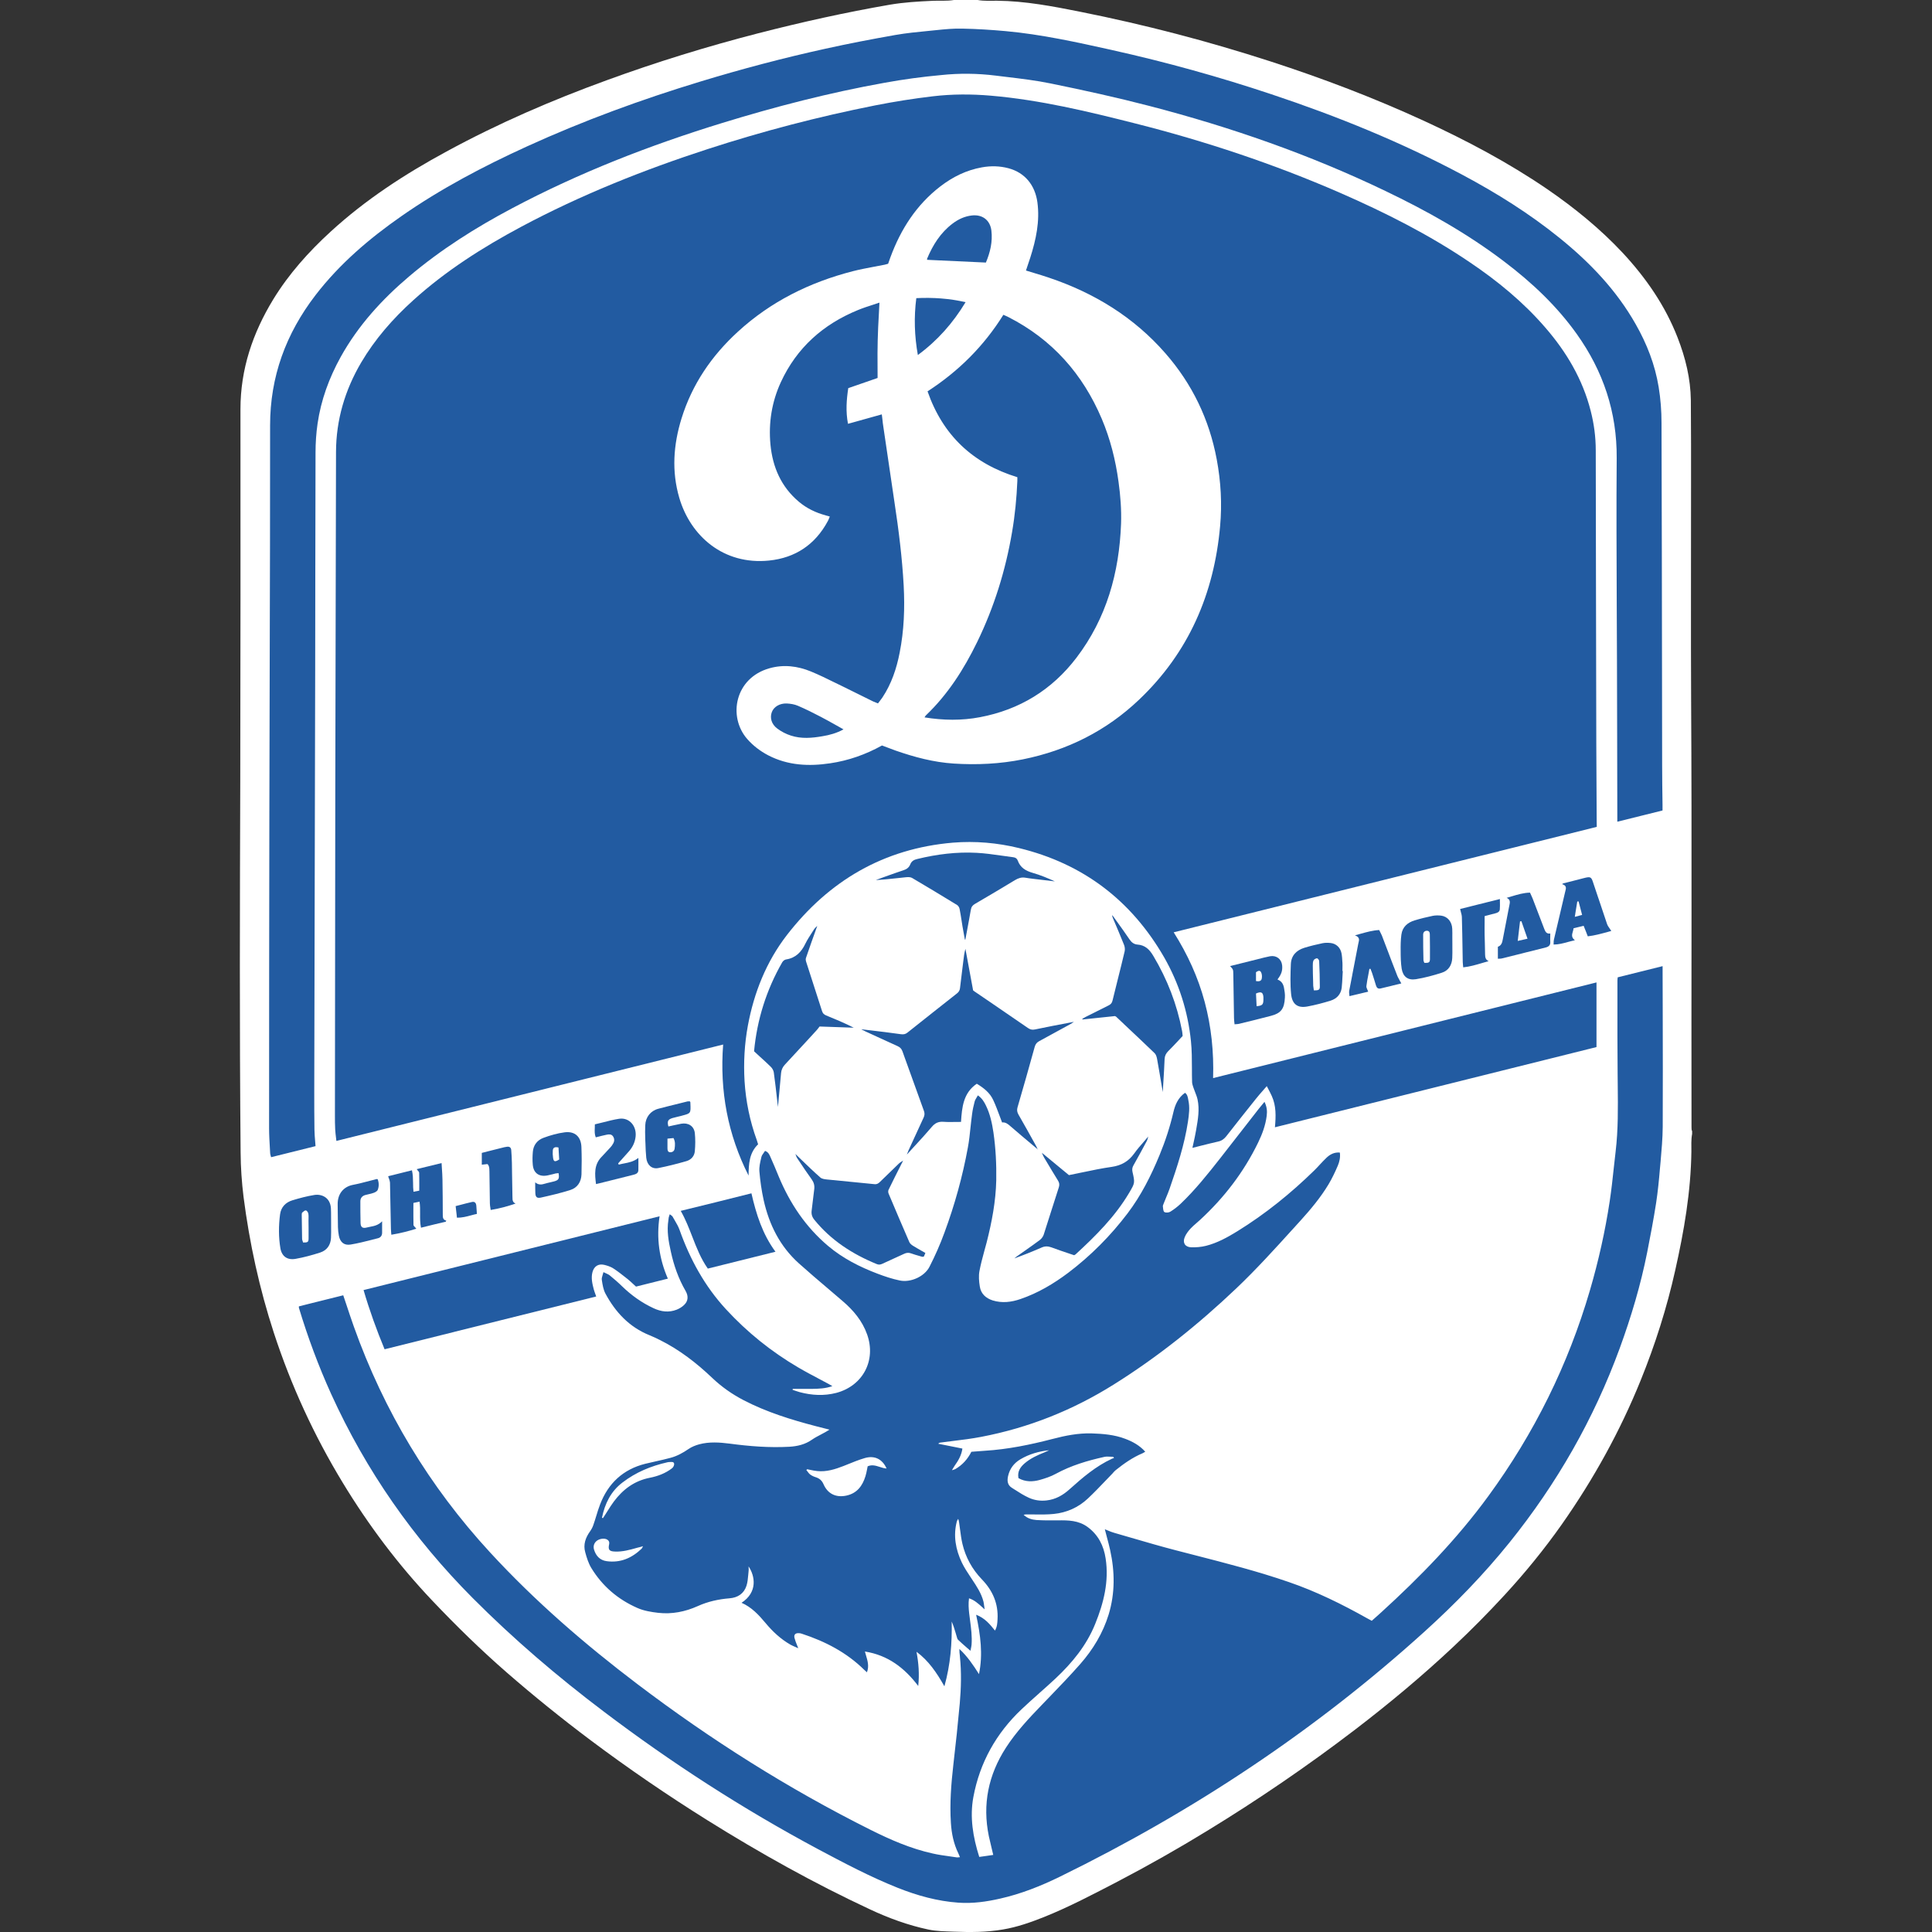 <svg width="50" height="50" viewBox="0 0 50 50" fill="none" xmlns="http://www.w3.org/2000/svg">
<rect x="0" y="0" width="50" height="50" fill="#333333" stroke="none"/>
<g clip-path="url(#clip0_6040_115)">
<path d="M43.792 29.274C43.792 29.297 43.792 29.321 43.792 29.345C43.764 29.496 43.773 29.65 43.773 29.802C43.759 30.845 43.582 31.865 43.354 32.878C43.137 33.851 42.836 34.796 42.462 35.719C41.927 37.042 41.241 38.28 40.422 39.447C39.967 40.093 39.47 40.703 38.935 41.283C38.509 41.745 38.069 42.19 37.612 42.618C36.805 43.376 35.953 44.086 35.073 44.76C33.84 45.702 32.561 46.576 31.236 47.385C30.481 47.847 29.714 48.282 28.93 48.692C28.301 49.018 27.674 49.35 27.013 49.615C26.672 49.75 26.325 49.873 25.962 49.934C25.539 50.008 25.11 50.008 24.68 49.991C24.462 49.982 24.244 49.982 24.029 49.937C23.501 49.825 22.999 49.641 22.512 49.413C21.063 48.737 19.669 47.958 18.313 47.111C17.271 46.46 16.261 45.769 15.278 45.032C14.537 44.476 13.816 43.894 13.117 43.286C12.445 42.701 11.806 42.076 11.193 41.43C10.308 40.498 9.539 39.475 8.871 38.374C8.126 37.148 7.532 35.854 7.087 34.493C6.713 33.347 6.457 32.173 6.303 30.976C6.256 30.594 6.23 30.213 6.227 29.83C6.197 26.611 6.208 23.392 6.218 20.175C6.225 16.98 6.225 13.785 6.223 10.592C6.223 9.553 6.54 8.62 7.072 7.747C7.477 7.086 7.988 6.516 8.559 5.993C9.463 5.165 10.483 4.502 11.558 3.92C12.89 3.195 14.28 2.594 15.704 2.076C16.987 1.607 18.291 1.205 19.612 0.864C20.744 0.573 21.882 0.32 23.032 0.121C23.397 0.059 23.766 0.038 24.135 0.021C24.32 0.012 24.505 0.031 24.687 0C24.893 0 25.096 0 25.302 0C25.47 0.031 25.641 0.017 25.806 0.019C26.535 0.026 27.248 0.163 27.958 0.305C29.622 0.637 31.262 1.065 32.876 1.588C34.232 2.028 35.56 2.533 36.855 3.129C37.96 3.638 39.032 4.206 40.038 4.892C40.746 5.378 41.409 5.917 41.996 6.544C42.597 7.191 43.094 7.908 43.416 8.736C43.619 9.257 43.752 9.794 43.759 10.36C43.766 11.11 43.764 11.861 43.764 12.611C43.766 14.445 43.757 16.279 43.766 18.111C43.788 21.794 43.769 25.477 43.776 29.16C43.78 29.198 43.771 29.238 43.792 29.274Z" fill="white"/>
<path d="M24.909 23.974C24.928 24.088 24.95 24.204 24.971 24.317C24.977 24.317 24.981 24.316 24.982 24.316C24.982 24.317 24.983 24.317 24.983 24.317C24.997 24.238 25.013 24.158 25.028 24.078C25.061 23.901 25.095 23.723 25.125 23.546C25.137 23.47 25.172 23.427 25.233 23.392C25.581 23.188 25.927 22.985 26.27 22.776C26.353 22.727 26.436 22.698 26.535 22.715C26.608 22.728 26.679 22.736 26.751 22.745C26.773 22.747 26.795 22.75 26.817 22.753L27.3 22.81C27.11 22.724 26.924 22.646 26.727 22.59C26.545 22.537 26.405 22.455 26.339 22.27C26.32 22.218 26.28 22.192 26.223 22.185C26.119 22.172 26.014 22.157 25.91 22.142C25.699 22.112 25.488 22.082 25.276 22.071C24.758 22.043 24.247 22.107 23.742 22.23C23.657 22.249 23.591 22.284 23.558 22.369C23.525 22.452 23.463 22.497 23.378 22.523C23.253 22.564 23.13 22.608 23.006 22.652C22.956 22.67 22.905 22.688 22.855 22.706C22.823 22.717 22.791 22.729 22.76 22.741C22.729 22.753 22.697 22.765 22.666 22.776C22.858 22.766 23.048 22.745 23.237 22.725C23.306 22.718 23.375 22.71 23.444 22.703C23.496 22.698 23.56 22.696 23.603 22.72C23.993 22.949 24.381 23.184 24.767 23.42C24.8 23.439 24.826 23.484 24.834 23.522C24.853 23.616 24.868 23.712 24.883 23.807C24.891 23.863 24.9 23.918 24.909 23.974Z" fill="#225BA1"/>
<path d="M28.855 26.296C28.715 26.31 28.575 26.325 28.435 26.34C28.294 26.355 28.154 26.369 28.015 26.384C28.012 26.379 28.01 26.372 28.01 26.367C28.024 26.359 28.039 26.351 28.054 26.342C28.061 26.338 28.069 26.333 28.077 26.329C28.084 26.325 28.091 26.321 28.098 26.317C28.294 26.218 28.49 26.119 28.689 26.021C28.746 25.993 28.779 25.958 28.793 25.891C28.839 25.703 28.886 25.515 28.933 25.326C28.992 25.091 29.051 24.856 29.106 24.62C29.118 24.568 29.11 24.502 29.089 24.45C28.997 24.22 28.9 23.991 28.803 23.764C28.802 23.762 28.802 23.76 28.801 23.759L28.801 23.758C28.792 23.736 28.782 23.712 28.786 23.683C28.822 23.733 28.858 23.782 28.893 23.832L28.894 23.833L28.894 23.833C29.008 23.991 29.121 24.148 29.229 24.308C29.281 24.386 29.345 24.438 29.435 24.445C29.636 24.459 29.75 24.573 29.849 24.741C30.211 25.347 30.46 25.993 30.592 26.682C30.598 26.712 30.6 26.743 30.604 26.78C30.605 26.79 30.605 26.801 30.606 26.812C30.586 26.833 30.566 26.855 30.546 26.876C30.534 26.889 30.521 26.902 30.509 26.916L30.509 26.916C30.419 27.012 30.326 27.112 30.23 27.207C30.176 27.264 30.145 27.321 30.14 27.404C30.132 27.603 30.12 27.802 30.108 28.003L30.108 28.004C30.103 28.089 30.098 28.176 30.093 28.263C30.085 28.22 30.078 28.177 30.071 28.134L30.07 28.131L30.07 28.131C30.029 27.884 29.988 27.642 29.944 27.399C29.934 27.347 29.915 27.288 29.88 27.255C29.618 27.003 29.354 26.753 29.088 26.504L29.085 26.5C29.017 26.437 28.95 26.374 28.883 26.31C28.883 26.31 28.876 26.308 28.855 26.296Z" fill="#225BA1"/>
<path d="M20.857 24.795C20.952 24.516 21.051 24.239 21.151 23.962H21.139C21.139 23.962 21.147 23.964 21.15 23.963C21.145 23.968 21.141 23.972 21.136 23.976C21.133 23.979 21.13 23.982 21.127 23.985L21.127 23.985C21.106 24.004 21.086 24.023 21.07 24.047C21.052 24.077 21.032 24.106 21.013 24.136L21.013 24.136C20.953 24.229 20.892 24.322 20.843 24.422C20.739 24.639 20.592 24.793 20.341 24.831C20.306 24.836 20.263 24.871 20.244 24.904C19.835 25.617 19.593 26.384 19.515 27.207C19.566 27.255 19.618 27.302 19.67 27.35C19.763 27.434 19.857 27.519 19.946 27.607C19.986 27.645 20.019 27.704 20.026 27.756C20.06 27.999 20.087 28.241 20.116 28.498C20.122 28.548 20.127 28.598 20.133 28.649L20.17 28.25C20.184 28.092 20.199 27.938 20.213 27.783L20.213 27.778C20.221 27.688 20.254 27.614 20.317 27.548C20.52 27.331 20.72 27.113 20.921 26.895L20.921 26.895C20.989 26.82 21.058 26.745 21.127 26.67C21.152 26.643 21.173 26.615 21.192 26.59C21.198 26.582 21.204 26.573 21.21 26.566C21.389 26.571 21.561 26.578 21.73 26.584L21.731 26.584L21.731 26.584H21.731C21.854 26.588 21.975 26.593 22.095 26.597C21.858 26.476 21.619 26.377 21.38 26.279C21.323 26.256 21.293 26.225 21.274 26.166L20.869 24.909C20.857 24.873 20.845 24.829 20.857 24.795Z" fill="#225BA1"/>
<path d="M26.853 29.742L26.864 29.752L26.86 29.756C26.857 29.752 26.855 29.747 26.853 29.742Z" fill="#225BA1"/>
<path d="M26.849 29.732C26.85 29.735 26.852 29.739 26.853 29.742C26.806 29.703 26.759 29.664 26.713 29.624L26.712 29.624L26.711 29.623C26.523 29.465 26.336 29.308 26.152 29.148C26.086 29.089 26.019 29.037 25.934 29.049C25.913 28.994 25.893 28.94 25.873 28.887L25.873 28.887L25.873 28.887C25.82 28.746 25.769 28.607 25.707 28.474C25.619 28.279 25.456 28.154 25.279 28.047C24.931 28.284 24.895 28.651 24.871 29.035C24.823 29.035 24.775 29.035 24.728 29.036H24.727C24.622 29.038 24.52 29.04 24.417 29.032C24.287 29.023 24.199 29.063 24.114 29.165C23.974 29.33 23.826 29.491 23.673 29.658L23.672 29.658L23.672 29.658C23.606 29.73 23.539 29.804 23.47 29.88C23.482 29.851 23.49 29.83 23.497 29.811C23.503 29.796 23.508 29.784 23.513 29.771C23.561 29.666 23.609 29.561 23.657 29.457L23.658 29.455C23.739 29.278 23.82 29.1 23.903 28.923C23.929 28.866 23.934 28.817 23.913 28.755C23.765 28.349 23.619 27.942 23.473 27.535L23.413 27.369C23.394 27.317 23.375 27.265 23.357 27.212C23.333 27.143 23.293 27.101 23.226 27.072C23.051 26.994 22.876 26.913 22.702 26.833L22.701 26.832C22.601 26.786 22.501 26.739 22.4 26.694C22.381 26.685 22.362 26.675 22.337 26.662L22.337 26.662L22.336 26.662C22.328 26.657 22.318 26.652 22.307 26.647C22.301 26.644 22.294 26.64 22.287 26.637C22.353 26.645 22.419 26.652 22.484 26.66C22.769 26.694 23.042 26.726 23.314 26.765C23.383 26.774 23.432 26.767 23.487 26.722C23.913 26.384 24.339 26.045 24.767 25.709C24.815 25.671 24.838 25.631 24.845 25.572C24.863 25.416 24.882 25.259 24.902 25.103C24.911 25.025 24.921 24.947 24.931 24.869C24.942 24.765 24.957 24.66 24.985 24.556C25.051 24.914 25.118 25.271 25.184 25.631C25.215 25.655 25.243 25.676 25.274 25.695C25.421 25.796 25.569 25.897 25.717 25.997C26.012 26.199 26.307 26.4 26.602 26.604C26.661 26.644 26.713 26.658 26.786 26.642C27.085 26.579 27.385 26.522 27.702 26.462C27.732 26.456 27.762 26.451 27.792 26.445C27.775 26.456 27.762 26.465 27.75 26.474C27.734 26.484 27.722 26.493 27.709 26.5C27.439 26.649 27.172 26.795 26.9 26.942C26.836 26.975 26.8 27.018 26.779 27.089C26.635 27.612 26.486 28.135 26.334 28.656C26.313 28.727 26.322 28.781 26.358 28.845C26.512 29.113 26.661 29.38 26.81 29.65C26.823 29.672 26.833 29.696 26.843 29.72L26.846 29.725C26.847 29.727 26.848 29.73 26.849 29.732Z" fill="#225BA1"/>
<path d="M23.318 30.145L23.321 30.139C23.338 30.105 23.356 30.07 23.373 30.036L23.364 30.031L23.371 30.038C23.36 30.045 23.349 30.052 23.337 30.059C23.313 30.074 23.288 30.09 23.267 30.109C23.101 30.268 22.938 30.426 22.774 30.587C22.734 30.627 22.694 30.654 22.63 30.646C22.435 30.626 22.24 30.607 22.044 30.588L22.043 30.588C21.847 30.569 21.651 30.55 21.456 30.53C21.442 30.529 21.427 30.527 21.412 30.526C21.346 30.519 21.276 30.512 21.233 30.476C21.065 30.329 20.903 30.172 20.742 30.017L20.739 30.014L20.736 30.011C20.686 29.962 20.635 29.913 20.584 29.864L20.584 29.863L20.583 29.861H20.58L20.584 29.864C20.589 29.876 20.593 29.888 20.598 29.899C20.607 29.926 20.616 29.952 20.632 29.974C20.641 29.988 20.65 30.001 20.659 30.015L20.685 30.053C20.79 30.211 20.895 30.369 21.006 30.521C21.063 30.601 21.084 30.68 21.073 30.774C21.061 30.864 21.051 30.954 21.04 31.043L21.04 31.043L21.04 31.044C21.029 31.138 21.018 31.232 21.006 31.326C20.994 31.418 21.013 31.489 21.073 31.565C21.506 32.1 22.062 32.457 22.692 32.715C22.744 32.736 22.786 32.729 22.836 32.706C22.928 32.662 23.022 32.62 23.115 32.578C23.209 32.536 23.302 32.494 23.395 32.45C23.454 32.422 23.508 32.412 23.574 32.436C23.649 32.463 23.725 32.485 23.8 32.506L23.8 32.506C23.823 32.513 23.846 32.519 23.868 32.526C23.874 32.527 23.881 32.526 23.89 32.524C23.891 32.524 23.893 32.523 23.894 32.523C23.896 32.523 23.898 32.522 23.9 32.522C23.902 32.522 23.903 32.522 23.905 32.521C23.906 32.521 23.907 32.521 23.908 32.521C23.921 32.496 23.931 32.47 23.943 32.44C23.945 32.435 23.947 32.431 23.948 32.426C23.917 32.408 23.886 32.391 23.856 32.374C23.777 32.329 23.7 32.285 23.626 32.239C23.589 32.216 23.548 32.182 23.532 32.142C23.352 31.728 23.174 31.311 22.999 30.895C22.985 30.866 22.983 30.822 22.994 30.796C23.1 30.576 23.209 30.361 23.318 30.145Z" fill="#225BA1"/>
<path d="M26.964 29.834C27.198 30.026 27.432 30.218 27.664 30.412C27.78 30.389 27.895 30.365 28.009 30.341L28.01 30.341L28.01 30.341L28.01 30.341C28.264 30.288 28.515 30.235 28.77 30.199C29.021 30.163 29.205 30.057 29.352 29.854C29.429 29.745 29.517 29.644 29.605 29.544C29.642 29.501 29.679 29.458 29.715 29.415C29.714 29.418 29.713 29.421 29.713 29.425C29.711 29.432 29.709 29.439 29.707 29.447C29.7 29.476 29.694 29.504 29.679 29.529C29.565 29.742 29.451 29.953 29.333 30.161C29.302 30.216 29.295 30.265 29.309 30.329C29.374 30.612 29.371 30.618 29.228 30.861L29.219 30.876C28.855 31.489 28.355 31.986 27.835 32.464C27.825 32.471 27.816 32.476 27.799 32.485C27.766 32.474 27.733 32.463 27.7 32.452L27.7 32.452C27.535 32.397 27.368 32.34 27.203 32.279C27.115 32.249 27.04 32.249 26.954 32.287C26.725 32.388 26.49 32.481 26.251 32.568C26.26 32.562 26.268 32.554 26.277 32.547L26.277 32.547C26.282 32.543 26.287 32.538 26.292 32.534C26.3 32.528 26.307 32.521 26.315 32.516C26.381 32.469 26.448 32.422 26.515 32.375C26.648 32.282 26.781 32.188 26.912 32.09C26.954 32.057 26.994 32.005 27.011 31.953C27.077 31.749 27.142 31.545 27.206 31.341C27.271 31.137 27.335 30.933 27.402 30.729C27.423 30.663 27.418 30.611 27.38 30.552C27.277 30.386 27.176 30.217 27.076 30.049L27.076 30.049L27.02 29.955C27.004 29.927 26.99 29.894 26.976 29.863C26.975 29.859 26.973 29.855 26.971 29.851C26.97 29.847 26.968 29.843 26.966 29.839L26.964 29.834Z" fill="#225BA1"/>
<path d="M29.717 29.413L29.715 29.415L29.716 29.413L29.716 29.411L29.717 29.413Z" fill="#225BA1"/>
<path d="M29.717 29.413L29.719 29.411C29.719 29.414 29.719 29.417 29.719 29.418C29.719 29.421 29.718 29.42 29.717 29.413Z" fill="#225BA1"/>
<path d="M43.026 20.975C42.633 21.072 42.252 21.167 41.856 21.266V21.115C41.855 20.44 41.854 19.766 41.852 19.091C41.85 18.417 41.848 17.742 41.847 17.068C41.846 16.588 41.843 16.108 41.841 15.628V15.621C41.836 14.367 41.83 13.113 41.84 11.86C41.849 10.668 41.492 9.607 40.808 8.646C40.287 7.915 39.644 7.311 38.933 6.772C37.975 6.043 36.931 5.458 35.849 4.94C33.892 4 31.849 3.288 29.75 2.743C28.905 2.523 28.053 2.336 27.196 2.161C26.819 2.083 26.434 2.037 26.05 1.991C25.957 1.98 25.864 1.969 25.771 1.957C25.3 1.898 24.824 1.893 24.356 1.943C23.863 1.988 23.376 2.054 22.893 2.142C21.466 2.398 20.065 2.76 18.68 3.186C16.805 3.763 14.985 4.471 13.25 5.392C12.308 5.891 11.409 6.459 10.592 7.15C9.885 7.749 9.269 8.424 8.817 9.238C8.517 9.78 8.306 10.355 8.218 10.968C8.183 11.212 8.166 11.463 8.166 11.709C8.162 12.781 8.161 13.855 8.16 14.928V14.928C8.16 15.733 8.159 16.538 8.157 17.342C8.153 19.158 8.149 20.974 8.145 22.79V22.79L8.145 22.794C8.141 24.61 8.137 26.426 8.133 28.242C8.133 28.573 8.133 28.904 8.138 29.236C8.14 29.341 8.148 29.447 8.158 29.559L8.158 29.559C8.161 29.593 8.164 29.627 8.166 29.662C7.938 29.72 7.71 29.776 7.482 29.832L7.48 29.833C7.326 29.871 7.172 29.909 7.016 29.948C7.013 29.934 7.009 29.921 7.005 29.908C6.999 29.887 6.994 29.868 6.992 29.849C6.99 29.802 6.987 29.755 6.984 29.707C6.974 29.538 6.964 29.369 6.964 29.2C6.964 26.495 6.966 23.787 6.971 21.082C6.973 19.791 6.976 18.5 6.98 17.209L6.98 17.209C6.986 15.143 6.991 13.076 6.99 11.011C6.99 9.747 7.399 8.637 8.164 7.64C8.789 6.828 9.558 6.173 10.393 5.591C11.414 4.88 12.509 4.305 13.639 3.789C15.097 3.124 16.597 2.575 18.131 2.109C19.196 1.785 20.27 1.501 21.357 1.262C21.958 1.129 22.562 1.013 23.168 0.906C23.453 0.856 23.742 0.828 24.03 0.8L24.03 0.8C24.093 0.793 24.156 0.787 24.218 0.781C24.45 0.757 24.682 0.734 24.914 0.741C25.284 0.748 25.653 0.772 26.022 0.805C26.953 0.89 27.863 1.092 28.775 1.294L28.787 1.297C30.178 1.607 31.553 1.988 32.905 2.44C34.604 3.006 36.261 3.678 37.845 4.523C38.732 4.996 39.582 5.527 40.365 6.161C41.147 6.793 41.833 7.51 42.332 8.391C42.621 8.899 42.832 9.439 42.926 10.017C42.976 10.322 43 10.634 43 10.944C43.007 13.156 43.01 15.367 43.013 17.578L43.013 17.586V17.596C43.014 18.33 43.015 19.063 43.016 19.797C43.016 20.14 43.021 20.483 43.026 20.826L43.026 20.826V20.975Z" fill="#225BA1"/>
<path d="M41.165 21.439L41.324 21.399C41.324 21.345 41.324 21.297 41.322 21.252C41.32 20.921 41.319 20.59 41.317 20.258C41.315 19.927 41.313 19.595 41.312 19.264C41.307 17.574 41.305 15.884 41.302 14.194L41.302 14.189V14.167C41.301 13.33 41.3 12.492 41.298 11.655C41.298 11.309 41.253 10.97 41.168 10.637C40.959 9.815 40.541 9.11 39.991 8.476C39.423 7.818 38.756 7.271 38.036 6.786C36.981 6.071 35.849 5.501 34.685 4.992C32.969 4.244 31.196 3.654 29.381 3.195C28.15 2.883 26.914 2.585 25.643 2.476C25.142 2.433 24.64 2.433 24.143 2.492C23.643 2.551 23.144 2.63 22.652 2.727C21.184 3.018 19.738 3.396 18.316 3.858C16.654 4.398 15.035 5.044 13.492 5.867C12.491 6.402 11.537 7.008 10.692 7.773C10.169 8.246 9.707 8.772 9.347 9.382C8.928 10.095 8.699 10.864 8.696 11.695L8.696 11.715C8.689 14.636 8.682 17.555 8.677 20.476C8.673 23.274 8.67 26.069 8.668 28.866C8.668 28.99 8.668 29.11 8.675 29.233C8.679 29.305 8.688 29.378 8.697 29.453C8.7 29.478 8.703 29.502 8.706 29.527C10.501 29.08 12.291 28.634 14.082 28.187L14.099 28.183L14.1 28.183L14.121 28.177C15.65 27.796 17.18 27.414 18.715 27.032C18.623 28.237 18.836 29.364 19.373 30.424C19.376 30.128 19.388 29.837 19.62 29.614C19.616 29.604 19.613 29.594 19.61 29.584L19.61 29.584C19.602 29.558 19.595 29.534 19.587 29.51C19.407 29.016 19.302 28.504 19.269 27.979C19.241 27.498 19.267 27.018 19.355 26.542C19.515 25.683 19.833 24.888 20.365 24.199C21.452 22.795 22.869 21.96 24.661 21.808C25.239 21.761 25.811 21.811 26.372 21.948C28.029 22.351 29.276 23.3 30.126 24.772C30.512 25.446 30.744 26.178 30.822 26.949C30.846 27.181 30.846 27.415 30.847 27.649C30.847 27.766 30.847 27.884 30.851 28C30.851 28.044 30.866 28.088 30.88 28.131L30.883 28.138L30.885 28.143C30.886 28.147 30.887 28.151 30.888 28.154C30.901 28.191 30.915 28.228 30.929 28.264C30.953 28.326 30.978 28.388 30.992 28.452C31.048 28.71 31.004 28.968 30.959 29.224L30.957 29.238C30.936 29.36 30.91 29.48 30.882 29.606L30.882 29.606L30.882 29.607L30.866 29.677C30.864 29.687 30.862 29.697 30.86 29.707C30.938 29.688 31.014 29.668 31.089 29.649C31.238 29.612 31.383 29.575 31.527 29.543C31.617 29.524 31.679 29.477 31.736 29.406C31.989 29.082 32.245 28.76 32.5 28.441C32.561 28.364 32.626 28.29 32.697 28.209C32.725 28.177 32.754 28.144 32.784 28.109C32.8 28.14 32.815 28.169 32.83 28.196C32.861 28.256 32.889 28.31 32.914 28.365C33.03 28.62 33.021 28.892 32.995 29.174L33.123 29.142L33.123 29.142L33.123 29.142L33.124 29.142L33.155 29.134C35.882 28.454 38.601 27.776 41.317 27.098V25.425C39.991 25.756 38.668 26.086 37.344 26.416C35.363 26.911 33.382 27.405 31.395 27.901C31.416 27.219 31.348 26.568 31.177 25.929C31.007 25.293 30.735 24.698 30.375 24.128C33.986 23.228 37.571 22.334 41.165 21.439Z" fill="#225BA1"/>
<path d="M17.284 33.091C17.059 32.573 16.985 32.043 17.07 31.477L9.409 33.387C9.563 33.913 9.745 34.417 9.953 34.919C10.556 34.768 11.157 34.618 11.758 34.469L11.766 34.467L11.766 34.466C12.989 34.161 14.208 33.857 15.43 33.553C15.421 33.527 15.412 33.503 15.404 33.481C15.389 33.439 15.376 33.403 15.366 33.366C15.329 33.222 15.293 33.075 15.333 32.923C15.373 32.772 15.485 32.699 15.636 32.734C15.714 32.753 15.797 32.779 15.866 32.822C15.985 32.898 16.097 32.987 16.208 33.075C16.22 33.084 16.232 33.094 16.244 33.103C16.295 33.144 16.342 33.188 16.389 33.232L16.389 33.232L16.389 33.232C16.413 33.254 16.436 33.276 16.46 33.297C16.739 33.229 17.004 33.162 17.284 33.091Z" fill="#225BA1"/>
<path d="M20.069 32.395C19.731 31.936 19.57 31.42 19.447 30.883C18.827 31.039 18.221 31.191 17.617 31.337C17.739 31.55 17.827 31.776 17.915 32.002C18.026 32.289 18.138 32.575 18.318 32.831C18.895 32.689 19.473 32.545 20.069 32.395Z" fill="#225BA1"/>
<path fill-rule="evenodd" clip-rule="evenodd" d="M24.654 38.044L24.654 38.044C24.651 38.045 24.648 38.046 24.644 38.047C24.642 38.048 24.639 38.048 24.636 38.049C24.641 38.04 24.647 38.03 24.652 38.021L24.652 38.021L24.652 38.021C24.669 37.992 24.685 37.964 24.704 37.936C24.798 37.804 24.881 37.669 24.907 37.489C24.854 37.478 24.801 37.468 24.749 37.457C24.593 37.425 24.438 37.394 24.282 37.364C24.304 37.338 24.323 37.335 24.342 37.333C24.447 37.319 24.552 37.306 24.658 37.293L24.658 37.293C24.904 37.263 25.149 37.233 25.392 37.186C26.621 36.952 27.764 36.495 28.822 35.832C29.965 35.117 31.014 34.275 31.991 33.347C32.513 32.851 32.995 32.319 33.477 31.787L33.478 31.787L33.48 31.785C33.506 31.756 33.532 31.727 33.558 31.698C33.592 31.661 33.626 31.623 33.66 31.586C33.925 31.293 34.178 30.99 34.382 30.651C34.474 30.497 34.552 30.332 34.623 30.166C34.666 30.064 34.692 29.951 34.675 29.828C34.536 29.816 34.425 29.872 34.332 29.96C34.272 30.017 34.215 30.078 34.157 30.14L34.157 30.14L34.157 30.14C34.11 30.192 34.062 30.243 34.013 30.291C33.404 30.886 32.746 31.418 32.022 31.865C31.767 32.022 31.504 32.168 31.21 32.242C31.085 32.273 30.952 32.284 30.825 32.28C30.668 32.273 30.6 32.161 30.661 32.017C30.694 31.936 30.751 31.861 30.81 31.797C30.856 31.747 30.907 31.703 30.959 31.658L30.959 31.658C30.991 31.631 31.023 31.603 31.054 31.574C31.679 30.999 32.188 30.336 32.559 29.572C32.666 29.352 32.751 29.125 32.782 28.878C32.798 28.755 32.787 28.642 32.725 28.516C32.709 28.535 32.694 28.554 32.679 28.571C32.639 28.618 32.604 28.66 32.571 28.703C32.406 28.913 32.242 29.125 32.078 29.336L32.077 29.337L32.076 29.338C31.912 29.55 31.747 29.762 31.582 29.972C31.258 30.384 30.931 30.796 30.55 31.158C30.469 31.233 30.38 31.302 30.287 31.359C30.247 31.383 30.174 31.39 30.136 31.368C30.11 31.355 30.104 31.303 30.099 31.259C30.099 31.255 30.098 31.25 30.098 31.246C30.097 31.241 30.096 31.236 30.096 31.231C30.091 31.21 30.1 31.184 30.11 31.162C30.13 31.109 30.152 31.057 30.174 31.004C30.208 30.923 30.242 30.841 30.271 30.758C30.467 30.192 30.654 29.624 30.744 29.03C30.772 28.845 30.796 28.656 30.753 28.466C30.751 28.457 30.75 28.448 30.748 28.438C30.737 28.382 30.725 28.322 30.668 28.282C30.491 28.407 30.413 28.587 30.368 28.781C30.28 29.16 30.159 29.532 30.01 29.891C29.79 30.426 29.53 30.942 29.182 31.401C28.742 31.981 28.23 32.497 27.648 32.938C27.267 33.224 26.862 33.465 26.41 33.619C26.176 33.7 25.934 33.73 25.691 33.655C25.513 33.598 25.385 33.482 25.357 33.293C25.336 33.162 25.324 33.023 25.348 32.895C25.381 32.72 25.427 32.548 25.474 32.376C25.495 32.301 25.515 32.227 25.535 32.152C25.669 31.624 25.771 31.091 25.783 30.545C25.79 30.13 25.769 29.716 25.71 29.307C25.674 29.068 25.624 28.833 25.518 28.616C25.471 28.516 25.414 28.422 25.307 28.348C25.297 28.366 25.287 28.383 25.277 28.4C25.255 28.436 25.234 28.47 25.224 28.507C25.196 28.611 25.172 28.72 25.158 28.829C25.142 28.944 25.13 29.059 25.117 29.175L25.117 29.175C25.099 29.349 25.081 29.523 25.049 29.695C24.912 30.445 24.708 31.181 24.443 31.898C24.332 32.202 24.202 32.497 24.055 32.784C23.925 33.039 23.565 33.198 23.286 33.139C23.092 33.099 22.9 33.035 22.713 32.964C22.249 32.788 21.811 32.566 21.43 32.244C20.85 31.754 20.443 31.143 20.154 30.45C20.084 30.277 20.012 30.107 19.937 29.939C19.935 29.934 19.933 29.93 19.931 29.925C19.907 29.872 19.88 29.813 19.799 29.785C19.789 29.803 19.776 29.82 19.764 29.836L19.764 29.836C19.739 29.871 19.714 29.905 19.705 29.943C19.703 29.953 19.7 29.963 19.698 29.974C19.671 30.087 19.644 30.204 19.653 30.315C19.674 30.564 19.71 30.817 19.764 31.061C19.906 31.695 20.185 32.256 20.675 32.696C20.921 32.917 21.174 33.132 21.426 33.346C21.553 33.454 21.679 33.561 21.804 33.669C22.084 33.908 22.316 34.182 22.441 34.535C22.68 35.207 22.332 35.865 21.643 36.048C21.326 36.13 21.009 36.112 20.697 36.029C20.66 36.019 20.623 36.006 20.586 35.994C20.561 35.985 20.537 35.977 20.512 35.969C20.513 35.965 20.514 35.961 20.514 35.957L20.514 35.956C20.515 35.952 20.515 35.948 20.517 35.944C20.573 35.944 20.629 35.944 20.684 35.944H20.685C20.796 35.945 20.907 35.945 21.018 35.944C21.191 35.941 21.362 35.936 21.541 35.873L21.53 35.866C21.492 35.844 21.465 35.828 21.437 35.813C21.372 35.778 21.307 35.744 21.242 35.709C21.046 35.605 20.85 35.502 20.659 35.39C19.96 34.98 19.336 34.478 18.787 33.882C18.237 33.285 17.859 32.592 17.589 31.835C17.558 31.745 17.508 31.661 17.459 31.577L17.459 31.577C17.44 31.546 17.422 31.514 17.404 31.482C17.395 31.468 17.379 31.458 17.362 31.446C17.353 31.439 17.343 31.433 17.333 31.425C17.329 31.437 17.326 31.447 17.322 31.456C17.316 31.475 17.31 31.49 17.307 31.506C17.305 31.517 17.304 31.529 17.302 31.541C17.301 31.553 17.3 31.565 17.298 31.577C17.253 31.856 17.302 32.126 17.362 32.395C17.44 32.751 17.558 33.091 17.743 33.409C17.821 33.544 17.809 33.671 17.709 33.768C17.655 33.823 17.584 33.865 17.513 33.894C17.309 33.974 17.111 33.948 16.917 33.858C16.609 33.716 16.339 33.522 16.095 33.285C15.996 33.188 15.892 33.099 15.785 33.011C15.758 32.987 15.723 32.972 15.682 32.953C15.662 32.944 15.64 32.935 15.617 32.923C15.611 32.951 15.603 32.977 15.595 33L15.595 33C15.581 33.047 15.568 33.087 15.575 33.124L15.576 33.131C15.594 33.25 15.614 33.373 15.667 33.475C15.927 33.96 16.287 34.346 16.81 34.556C16.902 34.594 16.992 34.635 17.08 34.68C17.584 34.931 18.027 35.274 18.434 35.662C18.675 35.891 18.945 36.081 19.241 36.235C19.837 36.545 20.476 36.743 21.125 36.912C21.208 36.934 21.29 36.955 21.384 36.978C21.41 36.985 21.437 36.992 21.466 36.999C21.437 37.016 21.416 37.029 21.398 37.041L21.398 37.041C21.383 37.05 21.37 37.058 21.357 37.065C21.319 37.087 21.28 37.107 21.242 37.127C21.164 37.168 21.087 37.208 21.016 37.257C20.839 37.383 20.635 37.43 20.427 37.442C19.911 37.47 19.397 37.43 18.884 37.361C18.623 37.328 18.358 37.309 18.098 37.378C18.001 37.404 17.901 37.444 17.818 37.501C17.674 37.6 17.523 37.683 17.355 37.728C17.23 37.762 17.105 37.79 16.979 37.818L16.979 37.818C16.887 37.838 16.794 37.859 16.701 37.882C16.126 38.026 15.74 38.386 15.53 38.935C15.492 39.033 15.461 39.133 15.431 39.233L15.431 39.233C15.407 39.31 15.384 39.387 15.357 39.463C15.338 39.522 15.307 39.579 15.272 39.629C15.153 39.794 15.089 39.974 15.146 40.173C15.184 40.313 15.229 40.457 15.302 40.578C15.589 41.049 15.993 41.394 16.498 41.615C16.663 41.688 16.853 41.719 17.035 41.74C17.39 41.78 17.733 41.712 18.06 41.565C18.32 41.447 18.597 41.387 18.881 41.364C19.094 41.347 19.253 41.243 19.319 41.039C19.347 40.951 19.356 40.856 19.364 40.763C19.367 40.731 19.37 40.699 19.373 40.668C19.377 40.639 19.376 40.61 19.375 40.581V40.581C19.374 40.573 19.374 40.565 19.374 40.557C19.374 40.55 19.373 40.544 19.373 40.538C19.541 40.788 19.613 41.205 19.191 41.48C19.449 41.593 19.634 41.79 19.809 42C19.994 42.223 20.204 42.419 20.457 42.564C20.497 42.586 20.539 42.604 20.585 42.624C20.608 42.634 20.633 42.644 20.659 42.656C20.648 42.629 20.638 42.603 20.628 42.579C20.601 42.511 20.577 42.452 20.562 42.391C20.54 42.308 20.583 42.263 20.668 42.266C20.694 42.266 20.723 42.27 20.749 42.28C21.355 42.478 21.911 42.765 22.37 43.219C22.381 43.231 22.393 43.241 22.407 43.252C22.416 43.26 22.426 43.269 22.436 43.279C22.497 43.123 22.454 42.982 22.411 42.837C22.402 42.805 22.393 42.773 22.384 42.741C22.981 42.836 23.409 43.165 23.764 43.633C23.797 43.321 23.773 43.037 23.719 42.748C24.032 42.978 24.242 43.29 24.441 43.641C24.6 43.075 24.64 42.526 24.63 41.965C24.672 42.062 24.702 42.161 24.732 42.26C24.739 42.284 24.746 42.308 24.753 42.332C24.757 42.341 24.759 42.352 24.762 42.362C24.769 42.391 24.777 42.421 24.796 42.438C24.866 42.506 24.94 42.57 25.019 42.639L25.019 42.639L25.019 42.639C25.051 42.666 25.083 42.693 25.116 42.722C25.119 42.708 25.121 42.694 25.124 42.68C25.133 42.64 25.14 42.603 25.144 42.566C25.16 42.353 25.133 42.145 25.105 41.936C25.097 41.876 25.089 41.815 25.082 41.754C25.068 41.626 25.059 41.501 25.078 41.364C25.216 41.409 25.311 41.495 25.417 41.591L25.417 41.591C25.438 41.611 25.46 41.63 25.482 41.65C25.477 41.615 25.473 41.585 25.47 41.557L25.469 41.557C25.464 41.517 25.46 41.483 25.452 41.449C25.396 41.232 25.274 41.05 25.152 40.867C25.144 40.855 25.135 40.842 25.127 40.829C25.122 40.821 25.116 40.813 25.111 40.805L25.111 40.805C25.033 40.687 24.955 40.568 24.893 40.441C24.732 40.1 24.666 39.745 24.763 39.373C24.768 39.357 24.777 39.341 24.787 39.325L24.789 39.321C24.791 39.319 24.792 39.317 24.793 39.315C24.794 39.313 24.795 39.311 24.796 39.309C24.812 39.34 24.816 39.367 24.82 39.394C24.821 39.398 24.821 39.402 24.822 39.406C24.831 39.467 24.839 39.528 24.847 39.589C24.863 39.711 24.879 39.833 24.907 39.953C24.99 40.303 25.158 40.611 25.411 40.874C25.691 41.163 25.84 41.503 25.816 41.91L25.816 41.911C25.811 42.006 25.806 42.102 25.75 42.199C25.615 42.031 25.487 41.875 25.262 41.79C25.376 42.313 25.442 42.815 25.336 43.326C25.186 43.089 25.033 42.864 24.829 42.675C24.827 42.734 24.833 42.788 24.84 42.842L24.84 42.842C24.841 42.853 24.842 42.865 24.843 42.876C24.884 43.279 24.874 43.681 24.839 44.081C24.791 44.611 24.735 45.139 24.673 45.667C24.616 46.169 24.576 46.673 24.609 47.177C24.626 47.449 24.68 47.714 24.801 47.963C24.811 47.985 24.82 48.007 24.831 48.033L24.831 48.033L24.831 48.033C24.835 48.043 24.839 48.053 24.843 48.064C24.835 48.065 24.828 48.066 24.821 48.066C24.816 48.066 24.812 48.067 24.808 48.067L24.808 48.067L24.808 48.067C24.789 48.069 24.774 48.071 24.761 48.069C24.695 48.059 24.628 48.049 24.562 48.04C24.418 48.02 24.274 48 24.133 47.967C23.568 47.842 23.042 47.612 22.526 47.354C20.396 46.289 18.394 45.023 16.498 43.586C15.134 42.552 13.844 41.437 12.682 40.175C11.111 38.469 9.937 36.519 9.158 34.334C9.09 34.143 9.026 33.951 8.962 33.757C8.936 33.679 8.91 33.601 8.883 33.522C8.607 33.59 8.333 33.659 8.06 33.727C7.952 33.755 7.843 33.782 7.735 33.809C7.735 33.817 7.735 33.824 7.735 33.828C7.734 33.836 7.734 33.84 7.735 33.844C7.965 34.606 8.242 35.352 8.571 36.078C9.473 38.062 10.699 39.816 12.235 41.359C13.291 42.419 14.427 43.39 15.62 44.291C17.373 45.619 19.217 46.81 21.158 47.849C21.837 48.211 22.517 48.571 23.234 48.857C23.74 49.058 24.261 49.203 24.805 49.241C25.17 49.267 25.527 49.217 25.882 49.136C26.424 49.014 26.938 48.81 27.435 48.566C30.869 46.886 34.032 44.793 36.87 42.223C37.658 41.51 38.396 40.751 39.064 39.922C40.29 38.4 41.248 36.725 41.92 34.888C42.216 34.076 42.462 33.252 42.63 32.405C42.713 31.984 42.794 31.56 42.86 31.134C42.905 30.838 42.934 30.542 42.959 30.244C42.965 30.183 42.97 30.121 42.976 30.06C43.002 29.76 43.029 29.461 43.031 29.16C43.036 28.157 43.033 27.154 43.031 26.152C43.03 25.817 43.029 25.483 43.028 25.148V25.004L43.012 25.008L43.011 25.008C42.624 25.104 42.246 25.197 41.866 25.293C41.865 25.307 41.864 25.319 41.862 25.33C41.86 25.344 41.859 25.357 41.859 25.371C41.859 25.532 41.859 25.693 41.859 25.854C41.858 26.497 41.858 27.141 41.864 27.785C41.864 27.888 41.865 27.991 41.867 28.094V28.095C41.873 28.664 41.88 29.235 41.812 29.804C41.796 29.937 41.782 30.071 41.767 30.204C41.736 30.497 41.704 30.791 41.66 31.082C41.542 31.863 41.369 32.635 41.147 33.394C40.583 35.323 39.705 37.096 38.519 38.718C37.707 39.83 36.754 40.81 35.74 41.733C35.717 41.754 35.694 41.775 35.671 41.795C35.656 41.809 35.641 41.822 35.626 41.835L35.625 41.836C35.584 41.872 35.543 41.908 35.501 41.946C35.49 41.94 35.48 41.934 35.469 41.928C35.46 41.923 35.451 41.919 35.442 41.914C35.422 41.903 35.403 41.893 35.383 41.882C34.732 41.517 34.067 41.188 33.359 40.945C32.558 40.668 31.738 40.458 30.918 40.247C30.755 40.205 30.592 40.163 30.429 40.121C30.043 40.021 29.659 39.909 29.275 39.797C29.131 39.755 28.986 39.713 28.841 39.671C28.784 39.656 28.729 39.633 28.669 39.608L28.669 39.608C28.644 39.598 28.619 39.587 28.593 39.577C28.611 39.649 28.629 39.719 28.648 39.788C28.678 39.898 28.706 40.006 28.73 40.114C28.853 40.672 28.86 41.231 28.692 41.783C28.543 42.266 28.287 42.689 27.956 43.066C27.697 43.361 27.424 43.643 27.152 43.926C27.087 43.993 27.023 44.059 26.959 44.126C26.626 44.471 26.297 44.822 26.034 45.229C25.579 45.934 25.421 46.694 25.591 47.52C25.613 47.62 25.637 47.72 25.662 47.824L25.662 47.824C25.676 47.883 25.69 47.943 25.705 48.005C25.648 48.013 25.592 48.021 25.536 48.03C25.472 48.039 25.408 48.048 25.343 48.057C25.179 47.539 25.094 47.025 25.191 46.505C25.357 45.615 25.781 44.857 26.439 44.235C26.589 44.093 26.742 43.956 26.896 43.82L26.896 43.82L26.896 43.82L26.896 43.819C27.038 43.694 27.178 43.569 27.317 43.439C27.747 43.035 28.119 42.585 28.344 42.026C28.564 41.482 28.704 40.926 28.614 40.334C28.564 40.003 28.424 39.721 28.145 39.517C27.913 39.347 27.646 39.342 27.376 39.347C27.191 39.349 27.007 39.349 26.822 39.338C26.708 39.328 26.593 39.3 26.491 39.203C26.503 39.201 26.513 39.199 26.521 39.197L26.521 39.197L26.521 39.197C26.528 39.196 26.534 39.195 26.539 39.194C26.543 39.194 26.546 39.193 26.55 39.193C26.623 39.193 26.697 39.193 26.77 39.194C26.938 39.196 27.105 39.198 27.269 39.181C27.605 39.148 27.909 39.013 28.157 38.779C28.32 38.625 28.476 38.462 28.631 38.3C28.683 38.246 28.735 38.191 28.787 38.138C28.793 38.13 28.8 38.123 28.807 38.115L28.807 38.115C28.829 38.09 28.851 38.065 28.877 38.045C29.09 37.875 29.312 37.719 29.565 37.612C29.581 37.606 29.595 37.597 29.611 37.586L29.612 37.586L29.612 37.586C29.62 37.581 29.629 37.575 29.639 37.57C29.492 37.406 29.314 37.309 29.12 37.236C28.839 37.129 28.545 37.106 28.249 37.096C27.904 37.087 27.57 37.153 27.236 37.241C26.661 37.39 26.079 37.51 25.482 37.546C25.377 37.553 25.272 37.561 25.165 37.57L25.165 37.57H25.165L25.139 37.572C25.042 37.764 24.907 37.913 24.725 38.019C24.703 38.03 24.679 38.037 24.654 38.044ZM27.153 37.532C27.113 37.551 27.073 37.57 27.033 37.586C26.848 37.66 26.671 37.74 26.519 37.87C26.403 37.97 26.325 38.086 26.358 38.254C26.536 38.355 26.723 38.351 26.907 38.301C27.049 38.261 27.196 38.213 27.324 38.142C27.719 37.927 28.143 37.801 28.576 37.705C28.626 37.693 28.68 37.696 28.733 37.699L28.733 37.699C28.758 37.701 28.783 37.702 28.808 37.702C28.811 37.707 28.816 37.712 28.82 37.718C28.824 37.723 28.828 37.728 28.832 37.733C28.828 37.734 28.825 37.735 28.822 37.736C28.817 37.738 28.812 37.74 28.807 37.741L28.807 37.741C28.797 37.745 28.787 37.748 28.777 37.752C28.363 37.944 28.022 38.235 27.688 38.535C27.513 38.694 27.322 38.805 27.085 38.831C26.924 38.85 26.765 38.826 26.623 38.76C26.498 38.703 26.378 38.627 26.261 38.551L26.261 38.551L26.26 38.551L26.221 38.526C26.21 38.519 26.199 38.511 26.188 38.505C26.072 38.434 26.062 38.322 26.088 38.204C26.131 38.012 26.237 37.868 26.405 37.768C26.635 37.631 26.886 37.56 27.153 37.532ZM20.926 38.031C20.938 38.034 20.951 38.036 20.963 38.039C21.026 38.052 21.088 38.065 21.151 38.071C21.388 38.095 21.61 38.026 21.828 37.941C21.856 37.93 21.885 37.918 21.913 37.907C22.067 37.844 22.222 37.781 22.379 37.735C22.635 37.66 22.836 37.761 22.945 38.005C22.885 38.002 22.826 37.983 22.768 37.964C22.666 37.931 22.565 37.899 22.455 37.948C22.449 37.976 22.444 38.003 22.439 38.029C22.427 38.089 22.416 38.147 22.398 38.204C22.32 38.457 22.178 38.647 21.904 38.706C21.639 38.763 21.423 38.663 21.314 38.414C21.272 38.318 21.212 38.263 21.116 38.232C21.063 38.216 21.011 38.192 20.969 38.161C20.941 38.14 20.919 38.111 20.898 38.082C20.889 38.07 20.879 38.057 20.869 38.045C20.874 38.038 20.881 38.031 20.888 38.024C20.901 38.026 20.913 38.029 20.926 38.031ZM15.579 39.278C15.653 38.916 15.807 38.597 16.11 38.367C16.455 38.102 16.848 37.939 17.272 37.844C17.291 37.839 17.309 37.837 17.331 37.837C17.338 37.837 17.345 37.837 17.353 37.836C17.394 37.834 17.441 37.832 17.447 37.884C17.451 37.922 17.423 37.977 17.39 38C17.222 38.13 17.023 38.204 16.82 38.244C16.42 38.322 16.124 38.542 15.887 38.859C15.83 38.935 15.78 39.015 15.729 39.095C15.704 39.135 15.679 39.175 15.653 39.215L15.653 39.215C15.636 39.241 15.62 39.267 15.603 39.29C15.596 39.285 15.586 39.281 15.579 39.278ZM16.622 40.052L16.622 40.052C16.616 40.065 16.612 40.073 16.607 40.078C16.353 40.322 16.058 40.452 15.7 40.403C15.527 40.379 15.423 40.268 15.373 40.102C15.347 40.012 15.376 39.927 15.449 39.873C15.527 39.816 15.65 39.804 15.717 39.846C15.762 39.875 15.776 39.913 15.764 39.967C15.733 40.107 15.769 40.15 15.915 40.154C16.11 40.163 16.295 40.111 16.48 40.059L16.48 40.059L16.505 40.052C16.535 40.047 16.563 40.038 16.605 40.026C16.616 40.022 16.629 40.019 16.642 40.015C16.64 40.019 16.638 40.023 16.636 40.026C16.63 40.037 16.626 40.045 16.622 40.052Z" fill="#225BA1"/>
<path fill-rule="evenodd" clip-rule="evenodd" d="M17.863 28.519C17.861 28.517 17.857 28.512 17.852 28.502C17.833 28.502 17.811 28.502 17.795 28.504C17.692 28.53 17.589 28.556 17.486 28.581L17.486 28.581C17.337 28.618 17.188 28.654 17.04 28.694C16.838 28.746 16.706 28.911 16.699 29.124C16.694 29.238 16.694 29.354 16.699 29.468C16.7 29.489 16.701 29.509 16.701 29.53C16.702 29.551 16.703 29.571 16.704 29.591L16.704 29.591C16.708 29.716 16.712 29.84 16.725 29.962C16.744 30.147 16.867 30.261 17.033 30.23C17.279 30.182 17.523 30.119 17.764 30.05C17.887 30.014 17.97 29.922 17.982 29.794C17.996 29.638 17.998 29.48 17.982 29.323C17.96 29.141 17.811 29.049 17.629 29.082C17.549 29.097 17.469 29.115 17.39 29.132L17.39 29.132L17.39 29.132L17.39 29.133L17.39 29.133L17.39 29.133L17.39 29.133L17.39 29.133L17.39 29.133L17.389 29.133C17.358 29.14 17.328 29.146 17.298 29.153C17.262 29.018 17.286 28.971 17.404 28.935C17.446 28.923 17.488 28.913 17.53 28.903L17.53 28.903L17.53 28.903L17.53 28.903C17.561 28.896 17.592 28.889 17.622 28.881C17.634 28.877 17.646 28.874 17.657 28.871C17.763 28.843 17.818 28.829 17.846 28.792C17.877 28.753 17.873 28.687 17.867 28.548C17.867 28.54 17.866 28.532 17.866 28.523L17.866 28.523L17.866 28.523C17.866 28.523 17.866 28.523 17.866 28.523C17.866 28.522 17.866 28.522 17.865 28.522C17.865 28.521 17.864 28.521 17.863 28.519ZM17.274 29.468C17.333 29.463 17.383 29.458 17.43 29.453C17.48 29.548 17.471 29.638 17.459 29.728C17.449 29.794 17.399 29.823 17.34 29.82C17.279 29.816 17.274 29.761 17.274 29.714V29.468Z" fill="#225BA1"/>
<path d="M11.537 31.617C11.328 31.666 11.12 31.716 10.895 31.773C10.87 31.649 10.871 31.529 10.872 31.41C10.873 31.306 10.874 31.203 10.857 31.098C10.82 31.107 10.786 31.113 10.75 31.121C10.741 31.123 10.731 31.125 10.721 31.127C10.714 31.128 10.706 31.13 10.699 31.132C10.699 31.18 10.699 31.229 10.698 31.277C10.698 31.42 10.698 31.56 10.701 31.7C10.701 31.72 10.72 31.739 10.741 31.761C10.752 31.773 10.764 31.785 10.775 31.799C10.569 31.863 10.358 31.917 10.128 31.955C10.127 31.93 10.124 31.908 10.122 31.889C10.119 31.859 10.117 31.834 10.117 31.808C10.11 31.406 10.102 31.004 10.093 30.604C10.091 30.572 10.08 30.541 10.068 30.506C10.06 30.486 10.052 30.465 10.046 30.44C10.127 30.42 10.212 30.399 10.301 30.377L10.301 30.377C10.416 30.348 10.536 30.319 10.661 30.287C10.687 30.397 10.688 30.504 10.69 30.611C10.691 30.688 10.691 30.764 10.701 30.843C10.736 30.837 10.768 30.83 10.801 30.824L10.828 30.819C10.835 30.817 10.843 30.816 10.85 30.814C10.85 30.775 10.85 30.735 10.851 30.696V30.695C10.851 30.578 10.851 30.464 10.848 30.351C10.848 30.332 10.832 30.315 10.814 30.295C10.804 30.284 10.793 30.272 10.784 30.258C10.874 30.236 10.962 30.214 11.051 30.192L11.056 30.191L11.057 30.191C11.178 30.161 11.3 30.131 11.428 30.1C11.431 30.145 11.434 30.189 11.436 30.232C11.443 30.337 11.45 30.434 11.451 30.53C11.456 30.831 11.459 31.129 11.459 31.43L11.459 31.435C11.459 31.502 11.459 31.568 11.551 31.591C11.546 31.596 11.543 31.602 11.54 31.608C11.539 31.611 11.538 31.614 11.537 31.617Z" fill="#225BA1"/>
<path fill-rule="evenodd" clip-rule="evenodd" d="M8.569 31.749V31.749C8.569 31.71 8.569 31.672 8.569 31.633C8.568 31.587 8.568 31.541 8.568 31.495C8.568 31.419 8.568 31.343 8.564 31.269C8.547 30.992 8.325 30.895 8.135 30.926C7.946 30.956 7.759 31.006 7.575 31.061C7.395 31.115 7.274 31.236 7.248 31.427C7.21 31.721 7.208 32.017 7.257 32.308C7.295 32.519 7.44 32.618 7.655 32.578C7.868 32.54 8.076 32.483 8.282 32.417C8.46 32.36 8.557 32.223 8.566 32.036C8.571 31.939 8.57 31.844 8.569 31.749ZM7.844 32.156C7.841 32.144 7.837 32.132 7.833 32.121C7.825 32.1 7.818 32.081 7.818 32.062C7.814 31.856 7.811 31.648 7.809 31.441L7.809 31.434C7.809 31.416 7.811 31.39 7.823 31.38C7.827 31.377 7.831 31.373 7.836 31.369C7.861 31.347 7.891 31.322 7.915 31.326C7.941 31.328 7.975 31.375 7.979 31.406C7.988 31.451 7.986 31.497 7.985 31.543C7.985 31.561 7.984 31.578 7.984 31.596C7.984 31.655 7.985 31.715 7.986 31.775C7.987 31.865 7.988 31.956 7.986 32.045C7.986 32.145 7.965 32.159 7.844 32.156Z" fill="#225BA1"/>
<path fill-rule="evenodd" clip-rule="evenodd" d="M13.851 30.599C13.941 30.675 14.022 30.658 14.107 30.632C14.149 30.619 14.192 30.61 14.234 30.6L14.234 30.6L14.234 30.6L14.234 30.6L14.234 30.6C14.269 30.593 14.303 30.585 14.337 30.575C14.46 30.542 14.481 30.504 14.455 30.36C14.429 30.362 14.403 30.365 14.379 30.369C14.357 30.375 14.334 30.381 14.311 30.387C14.265 30.398 14.219 30.41 14.173 30.419C13.953 30.464 13.806 30.362 13.788 30.14C13.778 30.031 13.78 29.92 13.79 29.808C13.804 29.636 13.904 29.508 14.06 29.449C14.24 29.382 14.427 29.328 14.616 29.304C14.879 29.271 15.037 29.42 15.047 29.683C15.056 29.92 15.056 30.156 15.049 30.393C15.042 30.587 14.945 30.739 14.758 30.798C14.512 30.876 14.259 30.935 14.005 30.992C13.892 31.018 13.856 30.98 13.854 30.862C13.851 30.784 13.851 30.703 13.851 30.599ZM14.456 29.739L14.456 29.743C14.462 29.835 14.468 29.924 14.472 30.007C14.363 30.078 14.327 30.067 14.313 29.962C14.304 29.901 14.301 29.837 14.306 29.775C14.311 29.702 14.356 29.674 14.453 29.697C14.454 29.711 14.454 29.725 14.456 29.739Z" fill="#225BA1"/>
<path d="M16.15 30.11C16.275 30.086 16.403 30.061 16.521 29.967C16.521 30.006 16.522 30.043 16.522 30.08C16.522 30.15 16.523 30.216 16.521 30.282C16.519 30.367 16.453 30.388 16.386 30.405C16.243 30.441 16.1 30.477 15.956 30.513L15.955 30.513C15.847 30.54 15.74 30.567 15.631 30.594C15.591 30.605 15.551 30.614 15.507 30.625L15.506 30.625L15.505 30.625C15.48 30.631 15.454 30.637 15.425 30.644C15.392 30.391 15.371 30.152 15.558 29.951C15.636 29.868 15.714 29.785 15.792 29.7C15.821 29.669 15.849 29.633 15.868 29.595C15.904 29.534 15.906 29.468 15.863 29.406C15.823 29.349 15.759 29.354 15.702 29.366C15.62 29.383 15.54 29.403 15.452 29.426C15.441 29.429 15.43 29.432 15.418 29.434C15.386 29.354 15.389 29.275 15.393 29.193C15.394 29.162 15.395 29.131 15.395 29.098C15.464 29.082 15.532 29.065 15.6 29.048L15.6 29.048C15.741 29.012 15.879 28.976 16.02 28.954C16.297 28.911 16.5 29.162 16.443 29.46C16.42 29.591 16.36 29.704 16.27 29.804C16.201 29.879 16.132 29.957 16.064 30.035L16.064 30.035L16.064 30.035L16.064 30.035L16.064 30.035L16.063 30.035C16.041 30.06 16.02 30.085 15.998 30.109C16.001 30.121 16.008 30.13 16.015 30.14C16.059 30.128 16.104 30.119 16.149 30.11L16.149 30.11L16.149 30.11L16.15 30.11Z" fill="#225BA1"/>
<path d="M9.889 31.607V31.905C9.889 31.979 9.847 32.029 9.783 32.045C9.734 32.057 9.685 32.07 9.636 32.082L9.636 32.083C9.449 32.13 9.262 32.178 9.073 32.209C8.905 32.237 8.803 32.147 8.77 31.981C8.756 31.908 8.748 31.832 8.746 31.759C8.743 31.628 8.742 31.496 8.741 31.365V31.364C8.74 31.299 8.74 31.233 8.739 31.167C8.734 30.892 8.898 30.71 9.13 30.665C9.28 30.636 9.428 30.597 9.577 30.558L9.577 30.558L9.577 30.558L9.577 30.558L9.577 30.558L9.577 30.558C9.634 30.543 9.691 30.528 9.747 30.514C9.752 30.514 9.754 30.514 9.773 30.516C9.809 30.606 9.811 30.703 9.776 30.793C9.762 30.829 9.709 30.857 9.669 30.871C9.628 30.887 9.585 30.896 9.541 30.906C9.511 30.913 9.481 30.919 9.451 30.928C9.371 30.952 9.326 31.006 9.326 31.091V31.091C9.326 31.276 9.326 31.463 9.331 31.648C9.333 31.759 9.383 31.797 9.492 31.768C9.52 31.761 9.549 31.755 9.579 31.749C9.682 31.73 9.792 31.708 9.889 31.607Z" fill="#225BA1"/>
<path d="M12.616 30.126C12.562 30.13 12.521 30.135 12.469 30.142V29.837C12.524 29.823 12.58 29.809 12.636 29.794L12.637 29.794L12.637 29.794L12.637 29.794C12.752 29.765 12.867 29.735 12.983 29.707C13.028 29.695 13.075 29.683 13.12 29.678C13.186 29.669 13.227 29.697 13.231 29.768C13.239 29.877 13.246 29.988 13.248 30.097C13.249 30.194 13.251 30.291 13.252 30.388L13.252 30.388C13.255 30.582 13.257 30.776 13.262 30.971C13.262 30.979 13.262 30.986 13.263 30.995C13.263 31.053 13.264 31.115 13.343 31.148C13.134 31.221 12.926 31.276 12.699 31.314C12.696 31.296 12.693 31.278 12.691 31.262C12.684 31.218 12.678 31.18 12.678 31.141C12.675 31.001 12.673 30.862 12.672 30.722V30.722C12.67 30.582 12.668 30.443 12.666 30.303C12.666 30.3 12.665 30.297 12.665 30.294L12.665 30.288L12.665 30.283L12.665 30.283C12.664 30.229 12.662 30.172 12.616 30.126Z" fill="#225BA1"/>
<path d="M11.825 31.513C11.823 31.492 11.821 31.471 11.819 31.452L11.819 31.451C11.81 31.369 11.802 31.295 11.792 31.214C11.834 31.204 11.875 31.193 11.916 31.182L11.916 31.182L11.917 31.182C12.017 31.155 12.114 31.13 12.211 31.108C12.282 31.091 12.32 31.127 12.327 31.203C12.332 31.252 12.335 31.302 12.338 31.357C12.339 31.376 12.34 31.395 12.341 31.416C12.292 31.426 12.242 31.439 12.192 31.453L12.192 31.453L12.191 31.453L12.191 31.453C12.077 31.484 11.96 31.516 11.825 31.513Z" fill="#225BA1"/>
<path fill-rule="evenodd" clip-rule="evenodd" d="M41.047 24.116C41.04 24.1 41.034 24.084 41.028 24.068L41.028 24.067L41.025 24.061C41.018 24.043 41.011 24.024 41.003 24.006C40.997 23.991 40.991 23.976 40.985 23.96C40.956 23.967 40.927 23.974 40.898 23.981L40.898 23.981C40.84 23.996 40.782 24.01 40.723 24.024C40.721 24.053 40.712 24.082 40.704 24.111C40.682 24.186 40.66 24.259 40.758 24.334C40.696 24.347 40.636 24.363 40.576 24.379C40.457 24.412 40.339 24.444 40.207 24.445C40.207 24.431 40.208 24.418 40.208 24.405C40.209 24.371 40.209 24.343 40.216 24.315C40.265 24.109 40.313 23.903 40.362 23.696C40.41 23.49 40.459 23.283 40.507 23.077C40.509 23.071 40.511 23.064 40.512 23.058L40.512 23.058C40.531 22.986 40.548 22.918 40.427 22.881C40.429 22.879 40.432 22.877 40.435 22.875C40.437 22.874 40.439 22.873 40.441 22.871C40.446 22.868 40.45 22.865 40.455 22.862C40.542 22.839 40.629 22.817 40.716 22.796C40.803 22.774 40.889 22.752 40.976 22.729L41.033 22.715C41.156 22.687 41.184 22.701 41.224 22.822C41.272 22.963 41.319 23.105 41.366 23.246L41.367 23.247C41.441 23.471 41.515 23.694 41.591 23.915C41.605 23.955 41.63 23.99 41.656 24.027C41.671 24.048 41.686 24.069 41.7 24.093C41.668 24.101 41.635 24.11 41.602 24.12C41.444 24.163 41.274 24.211 41.092 24.232L41.084 24.212L41.078 24.197L41.072 24.181C41.063 24.159 41.055 24.137 41.047 24.116ZM40.774 23.611C40.768 23.649 40.762 23.688 40.756 23.728C40.801 23.715 40.838 23.706 40.873 23.697L40.873 23.697C40.897 23.691 40.92 23.685 40.945 23.678C40.93 23.619 40.915 23.564 40.901 23.51L40.901 23.509C40.884 23.447 40.868 23.388 40.853 23.328C40.841 23.328 40.831 23.331 40.82 23.331C40.804 23.42 40.79 23.511 40.774 23.611L40.774 23.611L40.774 23.611Z" fill="#225BA1"/>
<path fill-rule="evenodd" clip-rule="evenodd" d="M37.587 24.525C37.588 24.615 37.589 24.706 37.584 24.796C37.575 24.976 37.487 25.12 37.314 25.174C37.094 25.245 36.869 25.305 36.642 25.342C36.436 25.375 36.308 25.276 36.275 25.068C36.252 24.919 36.249 24.762 36.249 24.611C36.247 24.469 36.249 24.327 36.268 24.187C36.294 23.991 36.427 23.875 36.609 23.82C36.763 23.773 36.919 23.735 37.078 23.702C37.149 23.688 37.227 23.688 37.3 23.697C37.463 23.719 37.577 23.856 37.584 24.038C37.587 24.11 37.587 24.181 37.586 24.253V24.255C37.586 24.309 37.586 24.363 37.587 24.417C37.587 24.424 37.587 24.43 37.587 24.437C37.587 24.45 37.587 24.464 37.587 24.477C37.587 24.493 37.587 24.508 37.587 24.524V24.525ZM36.851 24.891L36.851 24.891C36.855 24.899 36.859 24.909 36.862 24.919C36.978 24.923 37.004 24.909 37.007 24.826C37.009 24.615 37.007 24.403 37.004 24.191L37.004 24.191V24.187C37.004 24.138 36.992 24.088 36.928 24.088C36.865 24.088 36.831 24.133 36.831 24.187C36.829 24.407 36.834 24.628 36.839 24.848C36.839 24.861 36.844 24.875 36.851 24.891Z" fill="#225BA1"/>
<path fill-rule="evenodd" clip-rule="evenodd" d="M33.243 25.648C33.227 25.528 33.211 25.408 33.061 25.349C33.165 25.212 33.194 25.12 33.182 24.985C33.165 24.819 33.033 24.718 32.867 24.748C32.817 24.758 32.767 24.77 32.718 24.781C32.644 24.8 32.571 24.818 32.497 24.837L32.496 24.837C32.277 24.892 32.058 24.947 31.835 25.002C31.874 25.044 31.894 25.066 31.905 25.092C31.916 25.119 31.917 25.15 31.918 25.215C31.922 25.591 31.929 25.966 31.936 26.343L31.937 26.363C31.937 26.399 31.942 26.436 31.947 26.48L31.948 26.487L31.949 26.495C31.95 26.5 31.95 26.505 31.951 26.509L31.954 26.509L31.957 26.509L31.96 26.508C31.964 26.508 31.967 26.508 31.971 26.507C31.979 26.507 31.988 26.506 31.996 26.505C32.021 26.504 32.043 26.502 32.065 26.497C32.339 26.431 32.614 26.363 32.888 26.291C33.151 26.223 33.239 26.112 33.253 25.816C33.255 25.776 33.255 25.735 33.25 25.697C33.249 25.688 33.248 25.679 33.246 25.669C33.246 25.666 33.245 25.662 33.245 25.659C33.244 25.655 33.244 25.652 33.243 25.648ZM32.505 25.162V25.39C32.578 25.404 32.642 25.394 32.654 25.326C32.666 25.269 32.659 25.196 32.63 25.151C32.597 25.101 32.54 25.134 32.505 25.162ZM32.505 25.712C32.64 25.652 32.687 25.681 32.697 25.806C32.699 25.83 32.699 25.854 32.697 25.877C32.694 26 32.668 26.026 32.521 26.041C32.517 25.932 32.512 25.823 32.505 25.712Z" fill="#225BA1"/>
<path fill-rule="evenodd" clip-rule="evenodd" d="M34.743 25.277C34.745 25.228 34.748 25.18 34.751 25.132C34.749 25.132 34.746 25.132 34.742 25.129C34.742 25.104 34.742 25.079 34.743 25.054V25.053C34.744 25.004 34.745 24.955 34.742 24.904L34.741 24.901C34.737 24.824 34.732 24.745 34.718 24.67C34.689 24.523 34.581 24.422 34.438 24.405C34.37 24.398 34.297 24.396 34.228 24.41C34.069 24.443 33.913 24.481 33.759 24.528C33.551 24.592 33.416 24.729 33.407 24.952C33.397 25.21 33.388 25.473 33.414 25.728C33.44 25.979 33.572 26.097 33.835 26.048C34.038 26.01 34.24 25.958 34.438 25.896C34.595 25.846 34.701 25.733 34.723 25.565C34.734 25.47 34.738 25.373 34.743 25.277ZM34 25.613L34.001 25.619C34.002 25.623 34.002 25.627 34.003 25.631C34.124 25.633 34.159 25.617 34.157 25.532C34.157 25.311 34.15 25.091 34.14 24.871C34.14 24.845 34.102 24.8 34.084 24.8C34.053 24.803 34.008 24.826 33.994 24.855C33.975 24.895 33.975 24.945 33.975 24.992C33.975 25.123 33.979 25.253 33.983 25.383V25.384C33.984 25.427 33.985 25.47 33.986 25.513C33.989 25.545 33.994 25.578 34 25.613Z" fill="#225BA1"/>
<path fill-rule="evenodd" clip-rule="evenodd" d="M40.121 24.159C40.121 24.188 40.121 24.215 40.12 24.24C40.119 24.285 40.118 24.326 40.121 24.367C40.129 24.452 40.091 24.497 40.008 24.519C39.846 24.558 39.684 24.599 39.522 24.641L39.52 24.641C39.439 24.662 39.358 24.683 39.276 24.703C39.139 24.739 39.002 24.772 38.865 24.805C38.845 24.81 38.826 24.81 38.802 24.811H38.802C38.798 24.811 38.793 24.811 38.789 24.811C38.782 24.811 38.774 24.812 38.765 24.812V24.502C38.85 24.474 38.877 24.4 38.891 24.315C38.918 24.168 38.947 24.022 38.976 23.875L38.976 23.875C39.005 23.728 39.034 23.581 39.061 23.435C39.062 23.43 39.063 23.426 39.064 23.422C39.078 23.355 39.093 23.28 38.992 23.236C39.037 23.223 39.08 23.21 39.123 23.197L39.123 23.197C39.279 23.15 39.431 23.105 39.596 23.101C39.606 23.124 39.617 23.146 39.626 23.167C39.639 23.195 39.651 23.221 39.662 23.248C39.766 23.515 39.868 23.782 39.97 24.052C39.996 24.116 40.027 24.173 40.121 24.159ZM39.373 23.839C39.426 23.986 39.478 24.135 39.532 24.294C39.442 24.315 39.371 24.332 39.279 24.351C39.3 24.171 39.319 24.01 39.338 23.846C39.346 23.846 39.354 23.844 39.362 23.842C39.363 23.842 39.365 23.841 39.367 23.841C39.368 23.841 39.369 23.84 39.37 23.84C39.371 23.84 39.372 23.84 39.373 23.839Z" fill="#225BA1"/>
<path d="M36.036 25.507L36.035 25.507L36.034 25.508C35.933 25.532 35.832 25.556 35.731 25.581C35.66 25.598 35.629 25.562 35.61 25.503C35.577 25.394 35.544 25.285 35.508 25.177C35.496 25.141 35.482 25.108 35.468 25.073C35.466 25.073 35.465 25.073 35.463 25.073C35.462 25.073 35.462 25.073 35.461 25.073C35.459 25.073 35.458 25.073 35.457 25.073C35.456 25.073 35.455 25.074 35.454 25.074C35.449 25.074 35.444 25.075 35.44 25.075C35.431 25.125 35.421 25.176 35.412 25.226L35.412 25.226C35.393 25.324 35.374 25.421 35.362 25.52C35.358 25.548 35.372 25.576 35.386 25.609C35.394 25.626 35.402 25.645 35.409 25.664C35.395 25.668 35.38 25.671 35.366 25.675L35.309 25.688C35.279 25.695 35.25 25.702 35.219 25.71C35.127 25.732 35.029 25.755 34.924 25.78C34.923 25.769 34.922 25.758 34.921 25.748C34.92 25.743 34.919 25.737 34.919 25.732C34.915 25.697 34.912 25.668 34.917 25.643C34.942 25.509 34.968 25.376 34.995 25.242L34.995 25.238C35.048 24.968 35.1 24.698 35.151 24.429C35.153 24.418 35.156 24.406 35.159 24.394L35.159 24.394C35.176 24.326 35.195 24.253 35.066 24.206C35.115 24.193 35.162 24.18 35.208 24.167C35.374 24.121 35.526 24.078 35.693 24.069C35.695 24.072 35.696 24.076 35.698 24.079C35.699 24.08 35.699 24.082 35.7 24.083C35.707 24.097 35.714 24.111 35.721 24.124L35.721 24.124L35.721 24.124L35.721 24.124C35.736 24.152 35.75 24.18 35.762 24.209C35.81 24.334 35.857 24.459 35.905 24.584L35.906 24.586C35.986 24.798 36.066 25.011 36.15 25.222C36.167 25.273 36.195 25.322 36.224 25.374L36.224 25.375L36.224 25.375C36.238 25.399 36.252 25.425 36.266 25.451C36.192 25.47 36.116 25.488 36.039 25.506L36.037 25.507L36.036 25.507Z" fill="#225BA1"/>
<path d="M38.357 24.923L38.357 24.923C38.198 24.97 38.039 25.017 37.868 25.035C37.866 25.012 37.864 24.993 37.862 24.976C37.859 24.948 37.856 24.925 37.856 24.902C37.855 24.807 37.853 24.713 37.851 24.619L37.851 24.614L37.851 24.612V24.612C37.846 24.319 37.842 24.026 37.833 23.733C37.831 23.688 37.819 23.644 37.805 23.593C37.8 23.572 37.793 23.549 37.788 23.525C37.947 23.485 38.112 23.444 38.281 23.401L38.281 23.401L38.283 23.401C38.456 23.357 38.634 23.312 38.817 23.267C38.817 23.295 38.818 23.322 38.818 23.349V23.349C38.819 23.414 38.82 23.474 38.815 23.534C38.81 23.598 38.758 23.622 38.701 23.636C38.67 23.644 38.638 23.652 38.605 23.661L38.605 23.661C38.545 23.677 38.485 23.692 38.422 23.709C38.422 23.765 38.422 23.82 38.422 23.875V23.875C38.421 23.983 38.42 24.09 38.422 24.197C38.423 24.268 38.425 24.341 38.428 24.413L38.428 24.413L38.428 24.414C38.431 24.51 38.434 24.607 38.434 24.703C38.436 24.777 38.446 24.838 38.526 24.874C38.469 24.889 38.413 24.906 38.357 24.923Z" fill="#225BA1"/>
<path fill-rule="evenodd" clip-rule="evenodd" d="M21.484 19.754C21.955 19.685 22.4 19.529 22.826 19.293C22.899 19.32 22.971 19.347 23.042 19.374C23.088 19.391 23.134 19.408 23.179 19.425C23.669 19.596 24.166 19.728 24.684 19.761C25.283 19.799 25.879 19.771 26.471 19.652C27.622 19.42 28.632 18.914 29.48 18.107C30.762 16.888 31.42 15.368 31.576 13.619C31.629 13.039 31.596 12.462 31.489 11.889C31.295 10.852 30.855 9.939 30.163 9.146C29.345 8.208 28.32 7.581 27.146 7.186C27.018 7.142 26.888 7.103 26.755 7.063C26.688 7.043 26.62 7.023 26.552 7.001C26.569 6.948 26.587 6.896 26.604 6.845C26.625 6.784 26.646 6.723 26.665 6.663C26.812 6.199 26.914 5.728 26.848 5.236C26.786 4.788 26.523 4.469 26.102 4.355C25.875 4.294 25.643 4.289 25.411 4.331C25.011 4.402 24.656 4.578 24.336 4.824C23.718 5.299 23.314 5.929 23.046 6.653C23.041 6.669 23.035 6.685 23.029 6.7C23.014 6.743 22.999 6.784 22.985 6.826C22.971 6.83 22.96 6.833 22.949 6.836C22.93 6.842 22.913 6.847 22.897 6.85C22.805 6.869 22.712 6.886 22.62 6.903C22.435 6.938 22.249 6.973 22.066 7.02C20.952 7.307 19.948 7.804 19.096 8.585C18.417 9.207 17.913 9.943 17.638 10.829C17.427 11.51 17.378 12.197 17.581 12.888C17.87 13.868 18.72 14.627 19.903 14.507C20.582 14.438 21.098 14.095 21.425 13.484C21.439 13.459 21.45 13.432 21.462 13.4C21.466 13.39 21.47 13.38 21.475 13.368C21.434 13.356 21.401 13.347 21.368 13.338L21.368 13.337C21.113 13.269 20.881 13.158 20.677 12.987C20.215 12.599 19.995 12.088 19.939 11.503C19.887 10.947 19.972 10.405 20.208 9.891C20.62 8.999 21.302 8.393 22.204 8.024C22.331 7.972 22.462 7.929 22.596 7.886C22.65 7.868 22.705 7.851 22.76 7.832C22.755 7.93 22.75 8.027 22.745 8.122C22.732 8.356 22.72 8.582 22.715 8.807C22.708 9.03 22.71 9.251 22.711 9.479C22.712 9.579 22.712 9.68 22.712 9.782C22.617 9.816 22.518 9.849 22.418 9.884C22.267 9.936 22.112 9.99 21.953 10.045C21.908 10.343 21.884 10.646 21.946 10.968C21.988 10.956 22.031 10.944 22.073 10.933C22.325 10.863 22.568 10.795 22.821 10.724C22.827 10.766 22.831 10.806 22.836 10.847C22.843 10.917 22.851 10.986 22.862 11.053C22.956 11.7 23.051 12.346 23.148 12.992C23.257 13.709 23.347 14.426 23.387 15.15C23.418 15.738 23.397 16.317 23.283 16.892C23.203 17.304 23.07 17.7 22.836 18.052C22.815 18.083 22.792 18.113 22.768 18.144C22.753 18.163 22.737 18.183 22.722 18.204C22.713 18.201 22.705 18.197 22.697 18.194C22.659 18.18 22.626 18.167 22.594 18.152C22.322 18.017 22.05 17.882 21.778 17.749C21.723 17.723 21.669 17.696 21.615 17.67C21.408 17.568 21.201 17.466 20.987 17.378C20.642 17.236 20.279 17.191 19.913 17.295C19.02 17.546 18.833 18.542 19.335 19.122C19.491 19.3 19.674 19.439 19.882 19.548C20.391 19.811 20.933 19.837 21.484 19.754ZM25.515 6.795C25.087 6.776 24.667 6.756 24.247 6.736L23.995 6.724C23.995 6.722 23.995 6.719 23.994 6.716C23.992 6.709 23.99 6.702 23.993 6.696C24.14 6.343 24.339 6.024 24.649 5.789C24.798 5.676 24.961 5.598 25.153 5.576C25.425 5.546 25.624 5.697 25.657 5.967C25.692 6.258 25.626 6.53 25.515 6.795ZM26.329 12.35C25.181 11.998 24.402 11.269 24.005 10.128C24.802 9.612 25.46 8.961 25.967 8.147C25.976 8.151 25.984 8.155 25.993 8.158C26.03 8.175 26.064 8.191 26.097 8.206C27.231 8.784 28.021 9.678 28.514 10.84C28.734 11.361 28.871 11.905 28.947 12.466C28.997 12.826 29.025 13.188 29.013 13.55C28.966 14.819 28.639 15.998 27.858 17.023C27.224 17.854 26.388 18.367 25.361 18.561C24.89 18.651 24.414 18.644 23.927 18.566C23.927 18.565 23.928 18.565 23.928 18.564L23.929 18.563C23.929 18.562 23.93 18.561 23.93 18.561C23.932 18.558 23.933 18.556 23.934 18.554C23.936 18.551 23.938 18.547 23.94 18.545C23.947 18.533 23.952 18.524 23.96 18.516C24.53 17.972 24.945 17.321 25.288 16.618C25.728 15.714 26.024 14.762 26.192 13.771C26.268 13.33 26.31 12.89 26.329 12.445V12.35ZM23.754 9.188C23.666 8.694 23.65 8.211 23.714 7.716C24.145 7.695 24.561 7.723 24.989 7.82C24.665 8.357 24.265 8.812 23.754 9.188ZM21.83 18.876C21.654 18.973 21.472 19.023 21.288 19.053C21.015 19.101 20.739 19.125 20.469 19.037C20.343 18.997 20.22 18.933 20.116 18.855C19.962 18.741 19.92 18.571 19.976 18.426C20.029 18.291 20.178 18.199 20.362 18.206C20.459 18.211 20.561 18.227 20.649 18.265C20.85 18.351 21.049 18.45 21.243 18.552C21.374 18.62 21.502 18.692 21.633 18.766L21.633 18.766L21.634 18.766C21.698 18.803 21.763 18.839 21.83 18.876Z" fill="white"/>
</g>
<defs>
<clipPath id="clip0_6040_115">
<rect width="50" height="50" fill="white"/>
</clipPath>
</defs>
</svg>
